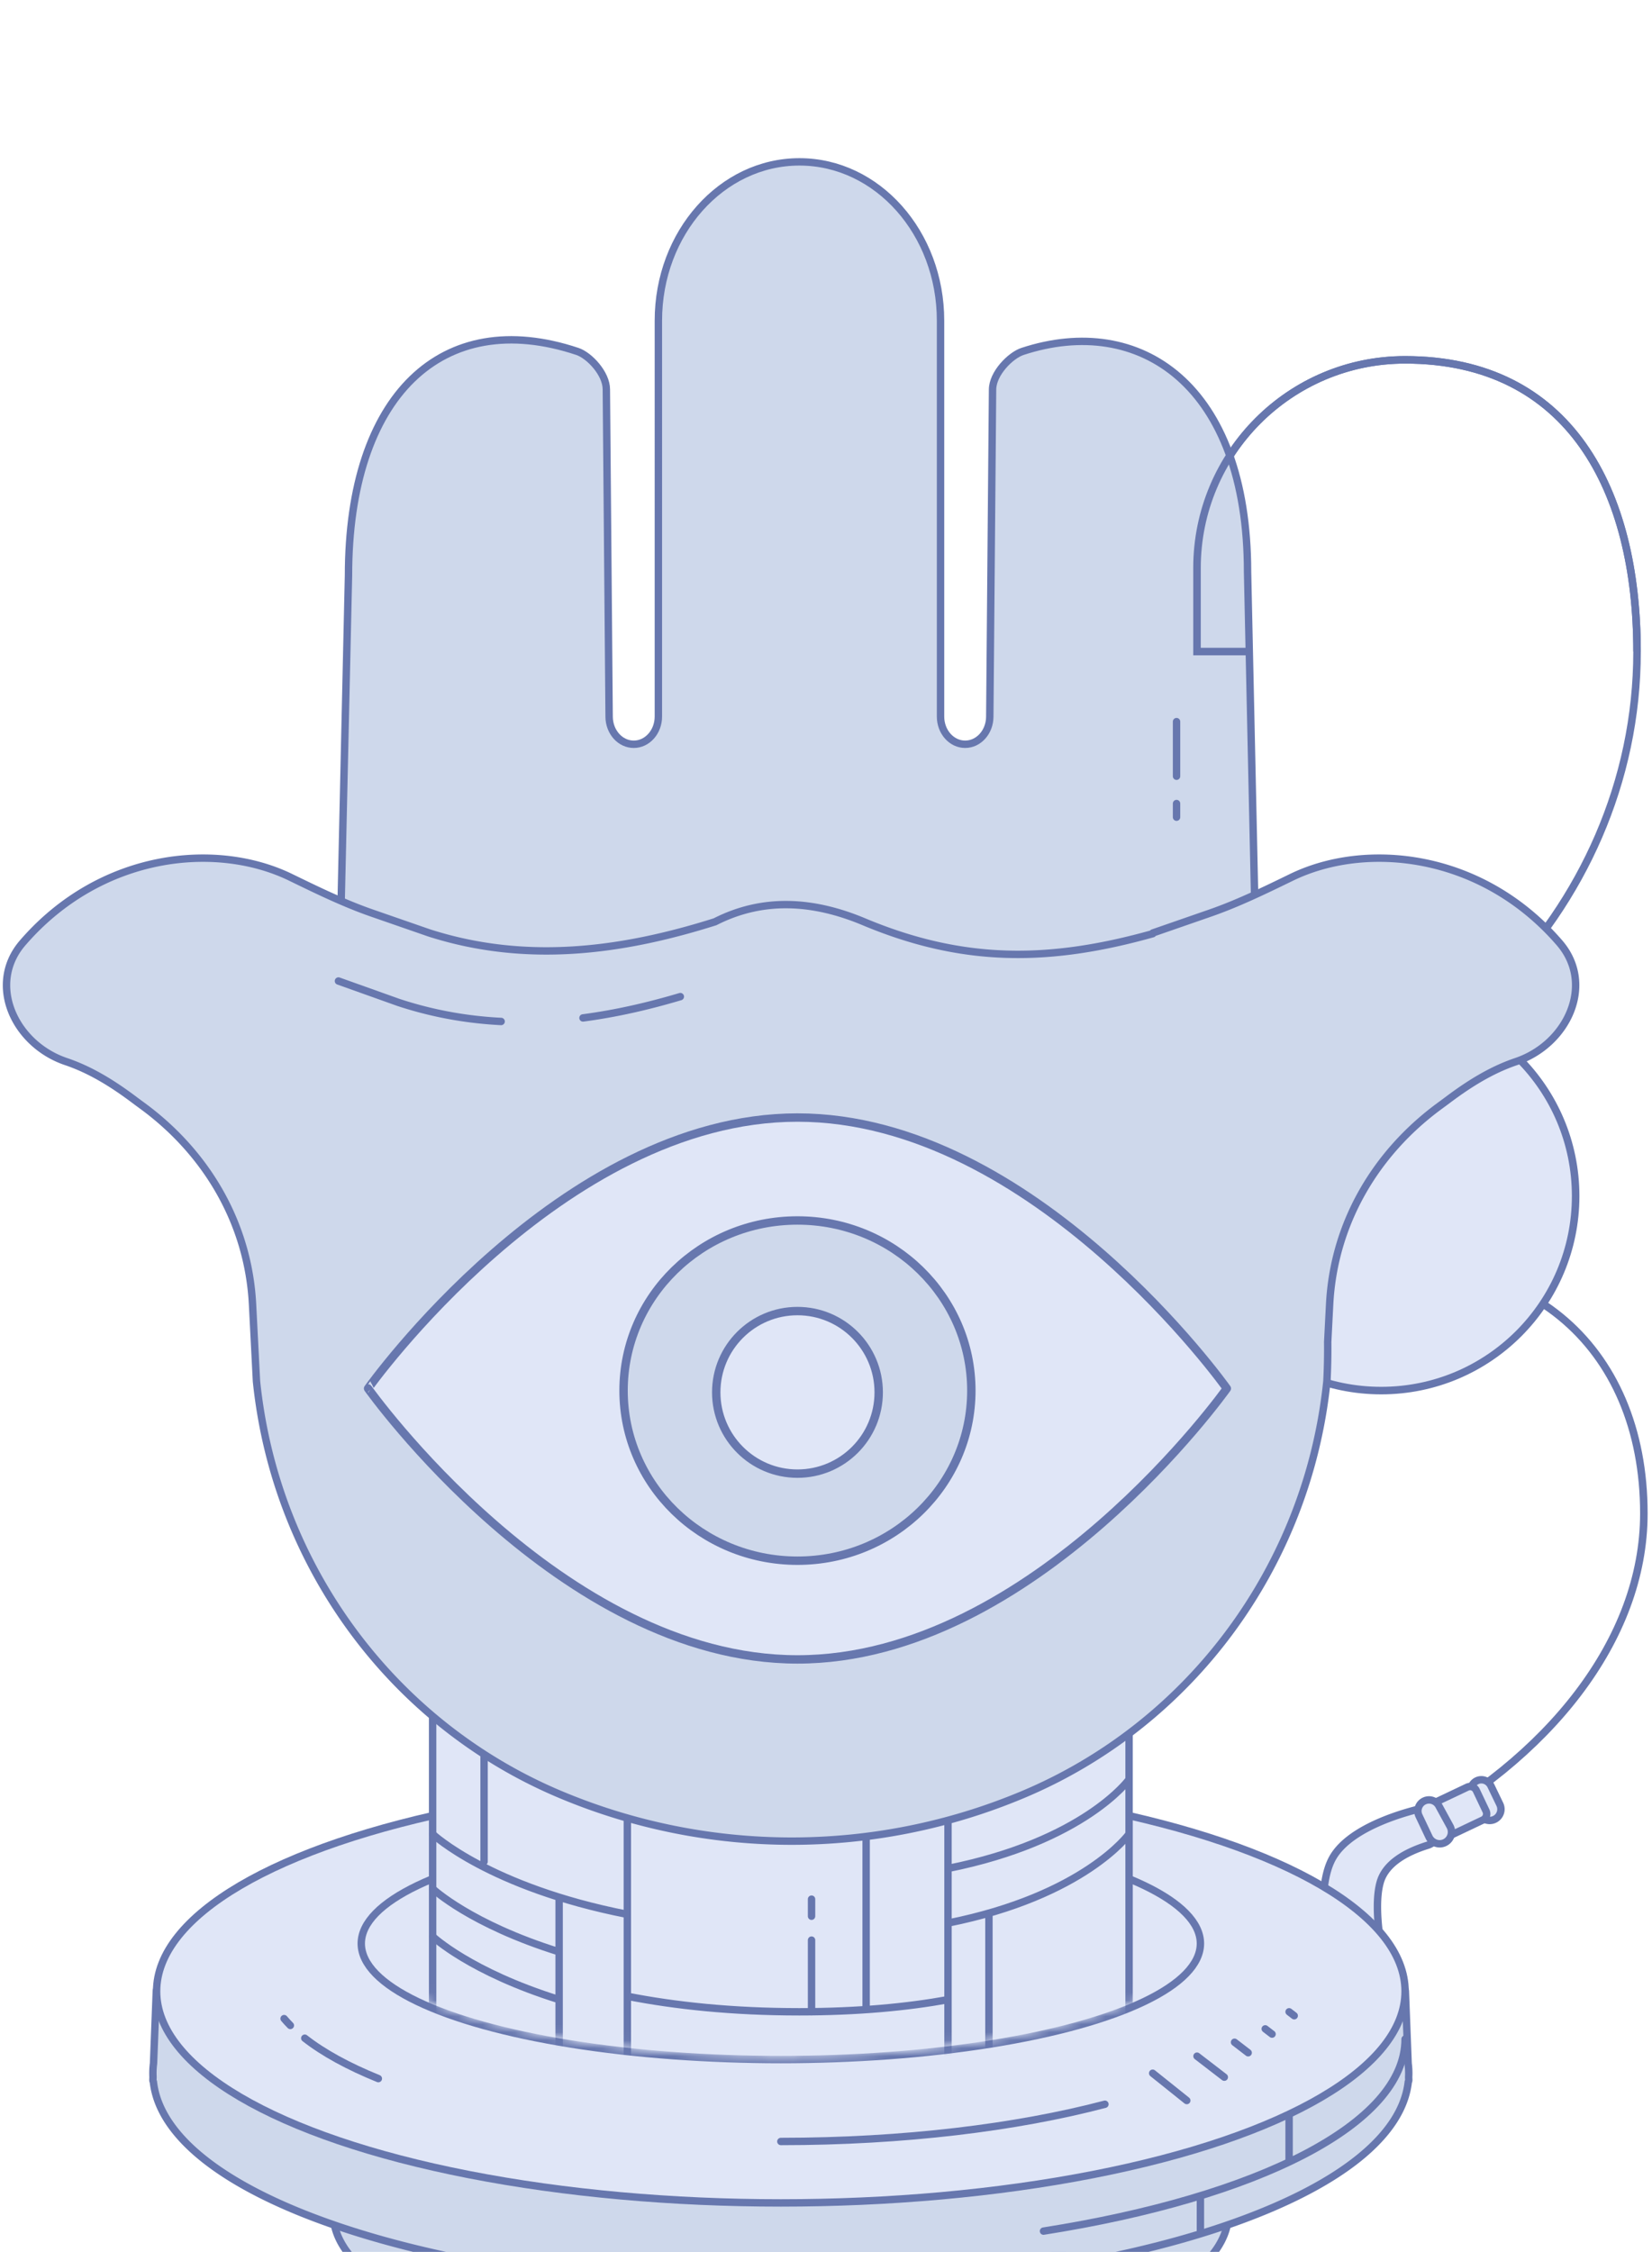 <svg xmlns="http://www.w3.org/2000/svg" width="207" height="282" fill="none" viewBox="0 0 207 282"><path stroke="#6777ae" stroke-width=".944" d="M176.061 229.708c17.952-9.403 29.92-24.363 29.92-40.178 0-21.01-14.96-34.621-38.896-30.347"/><path fill="#e0e6f7" stroke="#6777ae" stroke-linecap="round" stroke-linejoin="round" stroke-width=".927" d="M178.483 226.385c.296-.065.6-.039.885.064 1.774.645 1.355 4.061-.448 4.622-2.794.868-5.294 2.291-5.971 4.623-.791 2.726 0 7.267 0 7.267h-6.839s-1.095-6.743.855-10.259c2.234-4.027 9.617-5.895 11.518-6.317m6.568-3.378a1.324 1.324 0 0 1 1.76.622l1.114 2.312a1.409 1.409 0 1 1-2.575 1.138l-.96-2.38a1.325 1.325 0 0 1 .661-1.692"/><path fill="#e0e6f7" stroke="#6777ae" stroke-linecap="round" stroke-linejoin="round" stroke-width=".927" d="M183.845 223.808a.853.853 0 0 1 1.138.406l1.219 2.57a.855.855 0 0 1-.407 1.139l-4.489 2.128-1.95-4.116z"/><path fill="#e0e6f7" stroke="#6777ae" stroke-linecap="round" stroke-linejoin="round" stroke-width=".927" d="M178.502 225.52a1.39 1.39 0 0 1 1.78.608l1.41 2.581a1.477 1.477 0 1 1-2.631 1.34l-1.259-2.657a1.39 1.39 0 0 1 .7-1.872"/><circle cx="173.069" cy="149.78" r="24.363" fill="#e0e6f7" stroke="#6777ae" stroke-width=".944"/><path stroke="#6777ae" stroke-width=".944" d="M144.431 141.659c33.299 0 60.695-27.567 60.695-60.063 0-20.146-8.421-36.535-29.065-36.535-14.4 0-26.073 11.673-26.073 26.073v10.462h6.411"/><path fill="#ced8eb" d="M97.844 275.019c10.98 0 20.931 1.508 28.145 3.952 3.588 1.216 6.512 2.667 8.549 4.29h2.786l.046.005a.24.24 0 0 1 .19.222l.177 4.626q.038.293.039.59-.002.107-.008.213l.008.21a.23.23 0 0 1-.036.133c-.2 1.749-1.33 3.387-3.172 4.863-2.038 1.632-4.973 3.092-8.579 4.314-7.214 2.444-17.165 3.951-28.145 3.951s-20.932-1.507-28.146-3.951c-3.605-1.222-6.54-2.682-8.579-4.314-1.841-1.476-2.973-3.114-3.173-4.863a.23.23 0 0 1-.035-.133l.008-.21q-.006-.107-.008-.213.002-.297.038-.59l.179-4.626.007-.046a.235.235 0 0 1 .228-.181h2.786c2.037-1.623 4.961-3.074 8.55-4.29 7.213-2.444 17.164-3.952 28.145-3.952"/><path fill="#6777ae" d="M97.844 275.019v-.464zm28.145 3.952.149-.439zm8.549 4.29-.289.363a.47.47 0 0 0 .289.101zm2.786 0 .049-.461q-.024-.002-.049-.002zm.046.005.091-.455-.042-.006zm.19.222.463-.018zm.177 4.626-.463.018.003.038zm.039.59h.464zm-.008.213-.464-.02v.04zm.008.21.464-.017v-.002zm-.036.133-.394-.245a.5.5 0 0 0-.066.193zm-3.172 4.863.29.361zm-8.579 4.314.149.439zm-28.145 3.951v.464zm-28.146-3.951-.148.439zm-8.579-4.314-.29.361zm-3.173-4.863.46-.052a.5.5 0 0 0-.065-.192zm-.035-.133.463.018zm.008-.21.463.018v-.038zm-.008-.213h-.464zm.038-.59.46.056.004-.038zm.179-4.626-.459-.069-.004.051zm.007-.046-.451-.108-.008.04zm.228-.181v-.463zm2.786 0v.464a.47.47 0 0 0 .29-.101zm8.55-4.29-.15-.439zm28.145-3.952v.464c10.944 0 20.842 1.503 27.996 3.927l.149-.439.149-.439c-7.274-2.464-17.277-3.977-28.294-3.977zm28.145 3.952-.149.439c3.561 1.207 6.43 2.637 8.409 4.214l.289-.363.289-.362c-2.095-1.669-5.074-3.142-8.689-4.367zm8.549 4.29v.464h2.786v-.927h-2.786zm2.786 0-.049.461.046.005.049-.461.049-.461-.046-.005zm.046.005-.091.455a.23.23 0 0 1-.183-.215l.464-.018.463-.018a.7.7 0 0 0-.562-.659zm.19.222-.464.018.178 4.626.463-.018.464-.018-.178-4.626zm.177 4.626-.46.056q.034.272.036.534h.927c0-.222-.017-.438-.042-.646zm.039.59h-.463c0 .058-.005.099-.009.193l.464.02.463.021c.002-.049.009-.15.009-.234zm-.008.213-.464.02.009.21.463-.02.464-.019-.009-.21zm.008.21-.463.018a.24.24 0 0 1 .033-.13l.394.245.394.245a.7.7 0 0 0 .106-.395zm-.036.133-.46-.052c-.181 1.579-1.21 3.117-3.001 4.553l.289.362.29.361c1.892-1.515 3.124-3.253 3.343-5.171zm-3.172 4.863-.289-.362c-1.981 1.586-4.86 3.025-8.439 4.237l.149.439.149.439c3.633-1.231 6.624-2.712 8.72-4.392zm-8.579 4.314-.149-.439c-7.154 2.424-17.052 3.927-27.996 3.927v.927c11.017 0 21.02-1.512 28.294-3.976zm-28.145 3.951v-.463c-10.944 0-20.843-1.503-27.997-3.927l-.149.439-.148.439c7.273 2.464 17.277 3.976 28.294 3.976zm-28.146-3.951.149-.439c-3.578-1.212-6.458-2.651-8.438-4.237l-.29.362-.29.361c2.097 1.679 5.087 3.161 8.72 4.392zm-8.579-4.314.29-.362c-1.792-1.436-2.822-2.974-3.002-4.553l-.46.052-.461.053c.219 1.918 1.452 3.657 3.343 5.171zm-3.173-4.863.395-.244a.23.23 0 0 1 .033.129l-.463-.018-.463-.017a.7.7 0 0 0 .104.394zm-.035-.133.463.018.008-.21-.463-.018-.463-.017-.008.21zm.008-.21.463-.02c-.004-.085-.007-.135-.007-.193h-.928c0 .085.006.176.009.234zm-.008-.213h.464q.001-.263.035-.534l-.46-.056-.461-.056q-.04.315-.041.646zm.038-.59.464.018.178-4.626-.463-.018-.463-.018-.18 4.626zm.179-4.626.459.068.006-.046-.458-.068-.459-.068-.007.045zm.007-.046.45.107a.23.23 0 0 1-.221.176v-.464l-.001-.463a.7.7 0 0 0-.68.536zm.228-.181v.464h2.786v-.927h-2.786zm2.786 0 .29.363c1.979-1.577 4.847-3.007 8.408-4.214l-.149-.439-.148-.439c-3.616 1.225-6.595 2.698-8.69 4.367zm8.55-4.29.148.439c7.154-2.424 17.053-3.927 27.997-3.927v-.928c-11.017 0-21.02 1.513-28.294 3.977z"/><path fill="#ced8eb" d="M97.84 257.977c15.422 0 29.398 2.117 39.53 5.549 5.041 1.708 9.148 3.749 12.009 6.029h3.911l.064.006a.33.33 0 0 1 .266.311l.248 6.451q.056.433.057.873-.001.172-.011.343l.011.255a.33.33 0 0 1-.044.171c-.276 2.461-1.871 4.766-4.462 6.842-2.863 2.293-6.985 4.343-12.049 6.059-10.132 3.433-24.108 5.55-39.53 5.55s-29.4-2.117-39.531-5.55c-5.064-1.716-9.187-3.766-12.05-6.059-2.59-2.076-4.184-4.38-4.461-6.84a.33.33 0 0 1-.043-.173l.01-.255a7 7 0 0 1 .046-1.216l.249-6.451a.33.33 0 0 1 .33-.317h3.91c2.86-2.28 6.968-4.321 12.009-6.029 10.132-3.432 24.109-5.549 39.53-5.549"/><path fill="#6777ae" d="M97.84 257.977v-.464zm39.53 5.549.149-.439zm12.009 6.029-.289.362a.46.46 0 0 0 .289.101zm3.911 0 .042-.462-.042-.002zm.064.006.091-.455q-.024-.005-.049-.007zm.266.311.463-.018zm.248 6.451-.463.018q0 .02.003.041zm.057.873h.463zm-.011.343-.463-.023v.043zm.011.255.463-.017v-.003zm-.044.171-.405-.226a.5.5 0 0 0-.056.174zm-4.462 6.842.29.362zm-12.049 6.059.149.439zm-39.53 5.55v.464zm-39.531-5.55-.15.439zm-12.05-6.059-.29.361v.001zm-4.461-6.84.46-.052a.5.5 0 0 0-.055-.174zm-.043-.173-.463-.018v.001zm.01-.255.463.018v-.041zm-.01-.343h-.464zm.055-.873.46.059.004-.041zm.25-6.451-.464-.018zm.33-.317v-.464zm3.91 0v.463a.46.46 0 0 0 .289-.101zm12.009-6.029-.15-.439zm39.53-5.549v.463c15.386 0 29.31 2.113 39.382 5.525l.149-.439.149-.439c-10.192-3.453-24.22-5.574-39.68-5.574zm39.531 5.549-.149.439c5.014 1.699 9.066 3.718 11.869 5.952l.289-.362.289-.363c-2.919-2.326-7.081-4.388-12.149-6.105zm12.009 6.029v.463h3.911v-.927h-3.911zm3.911 0-.042.461.065.006.041-.461.042-.462-.064-.006zm.064.006-.09.454a.13.13 0 0 1-.107-.125l.463-.018.463-.018a.794.794 0 0 0-.638-.748zm.266.311-.463.018.248 6.451.463-.018.463-.018-.248-6.451zm.248 6.451-.46.059q.053.406.053.814h.927q0-.47-.06-.931zm.057.873h-.464q0 .152-.01.32l.463.023.463.023c.006-.114.011-.239.011-.366zm-.011.343-.463.02.011.254.463-.019.463-.02-.011-.254zm.011.255-.464.017a.15.15 0 0 1 .015-.072l.405.226.405.226a.8.8 0 0 0 .102-.414zm-.044.171-.461-.052c-.257 2.291-1.749 4.495-4.291 6.532l.29.362.29.362c2.641-2.116 4.337-4.521 4.633-7.152zm-4.462 6.842-.29-.362c-2.805 2.246-6.871 4.276-11.908 5.982l.149.439.149.439c5.092-1.725 9.269-3.797 12.19-6.136zm-12.049 6.059-.149-.439c-10.072 3.413-23.996 5.525-39.381 5.525v.928c15.459 0 29.487-2.122 39.679-5.575zm-39.53 5.55v-.464c-15.386 0-29.31-2.112-39.383-5.525l-.148.439-.15.439c10.193 3.453 24.222 5.575 39.68 5.575zm-39.531-5.55.148-.439c-5.036-1.706-9.103-3.736-11.907-5.982l-.29.362-.29.362c2.92 2.339 7.098 4.411 12.19 6.136zm-12.05-6.059.29-.362c-2.54-2.036-4.033-4.24-4.29-6.53l-.461.052-.46.052c.295 2.63 1.992 5.035 4.632 7.149zm-4.461-6.84.405-.226a.13.13 0 0 1 .015.07l-.463-.017-.463-.017a.8.8 0 0 0 .101.416zm-.043-.173.463.018.01-.255-.463-.018-.464-.018-.01.255zm.01-.255.463-.023a6 6 0 0 1-.01-.32h-.927q.001.189.01.366zm-.01-.343h.463q0-.41.052-.814l-.46-.059-.46-.058q-.059.462-.059.931zm.055-.873.464.018.249-6.451-.463-.018-.464-.018-.249 6.451zm.25-6.451.463.018a.133.133 0 0 1-.133.128v-.927a.794.794 0 0 0-.794.763zm.33-.317v.463h3.91v-.927h-3.91zm3.91 0 .289.362c2.803-2.234 6.855-4.253 11.868-5.952l-.148-.439-.15-.439c-5.067 1.717-9.23 3.779-12.148 6.105zm12.009-6.029.148.439c10.073-3.412 23.997-5.525 39.383-5.525v-.927c-15.459 0-29.489 2.121-39.68 5.574z"/><path fill="#ced8eb" d="M97.84 232.666c21.637 0 41.245 2.97 55.46 7.786 7.071 2.395 12.833 5.257 16.846 8.456h5.487l.091.009c.206.04.364.219.373.437l.346 9.048q.08.61.081 1.228-.001.247-.014.492l.013.345a.45.45 0 0 1-.06.241c-.388 3.453-2.624 6.687-6.26 9.599-4.016 3.217-9.799 6.094-16.903 8.501-14.215 4.816-33.823 7.786-55.46 7.786-21.635 0-41.243-2.97-55.457-7.786-7.105-2.407-12.887-5.284-16.903-8.501-3.636-2.912-5.874-6.146-6.261-9.599a.46.46 0 0 1-.06-.241l.013-.345a9.7 9.7 0 0 1 .066-1.72l.348-9.048.013-.091a.465.465 0 0 1 .45-.355h5.487c4.014-3.199 9.776-6.061 16.847-8.456 14.214-4.816 33.822-7.786 55.458-7.786"/><path fill="#6777ae" d="M97.84 232.666v-.464zm55.46 7.786.149-.439zm16.846 8.456-.288.362a.46.46 0 0 0 .288.101zm5.487 0 .044-.462-.044-.002zm.091.009.09-.455q-.022-.005-.046-.007zm.373.437.463-.018zm.346 9.048-.463.018.003.041zm.081 1.228h.464zm-.014.492-.463-.024-.001.042zm.013.345.464-.017v-.001zm-.06.241-.406-.224a.5.5 0 0 0-.055.173zm-6.26 9.599.29.362zm-16.903 8.501.149.439zm-55.46 7.786v.464zm-55.457-7.786-.149.439zm-16.903-8.501-.29.362zm-6.261-9.599.46-.051a.5.5 0 0 0-.054-.173zm-.06-.241.463.017zm.013-.345.463.017v-.041zm-.014-.492h-.463zm.08-1.228.46.059.004-.041zm.348-9.048-.46-.064-.003.046zm.013-.091-.451-.108-.008.044zm.45-.355v-.464zm5.487 0v.463a.46.46 0 0 0 .29-.101zm16.847-8.456-.149-.439zm55.458-7.786v.463c21.599 0 41.155 2.966 55.31 7.762l.149-.439.149-.439c-14.274-4.836-33.935-7.811-55.608-7.811zm55.459 7.786-.149.439c7.044 2.386 12.75 5.227 16.707 8.379l.288-.362.289-.363c-4.071-3.244-9.888-6.127-16.986-8.532zm16.846 8.456v.463h5.487v-.927h-5.487zm5.487 0-.045.461.091.009.045-.461.044-.462-.091-.009zm.091.009-.09.454-.001.001.464-.018.463-.018a.93.93 0 0 0-.746-.874zm.373.437-.464.018.347 9.048.463-.018.464-.018-.347-9.048zm.346 9.048-.46.059q.077.584.078 1.169h.927q-.001-.651-.085-1.287zm.081 1.228h-.463q-.001.229-.014.468l.463.024.463.023q.013-.25.015-.515zm-.014.492-.464.018.014.346.463-.019.464-.018-.014-.346zm.013.345-.463.017c0-.01.003-.01-.003 0l.406.224.405.225a.93.93 0 0 0 .119-.483zm-.06.241-.461-.051c-.368 3.282-2.502 6.416-6.089 9.288l.29.362.29.362c3.685-2.952 6.024-6.286 6.431-9.909zm-6.26 9.599-.29-.362c-3.958 3.171-9.685 6.026-16.762 8.424l.149.439.149.439c7.132-2.416 12.97-5.315 17.044-8.578zm-16.903 8.501-.149-.439c-14.155 4.796-33.711 7.762-55.31 7.762v.927c21.673 0 41.334-2.975 55.608-7.811zm-55.46 7.786v-.463c-21.598 0-41.154-2.966-55.308-7.762l-.15.439-.148.439c14.274 4.836 33.934 7.811 55.607 7.811zm-55.457-7.786.149-.439c-7.077-2.398-12.805-5.253-16.763-8.424l-.29.362-.29.362c4.075 3.263 9.913 6.162 17.045 8.578zm-16.903-8.501.29-.362c-3.587-2.872-5.722-6.006-6.09-9.288l-.461.051-.461.052c.407 3.623 2.747 6.958 6.432 9.909zm-6.261-9.599.406-.224c-.005-.007-.002-.007-.003 0l-.463-.017-.463-.017a.93.93 0 0 0 .117.483zm-.06-.241.463.017.013-.345-.463-.017-.463-.017-.013.345zm.013-.345.463-.024a9 9 0 0 1-.013-.468h-.927q0 .262.014.515zm-.014-.492h.464q0-.587.076-1.169l-.46-.059-.46-.059q-.082.637-.083 1.287zm.08-1.228.464.018.347-9.048-.463-.018-.463-.018-.348 9.048zm.348-9.048.46.064.012-.091-.46-.064-.458-.064-.013.091zm.013-.091.45.108h.001v-.927a.93.93 0 0 0-.902.711zm.45-.355v.463h5.487v-.927H20.05zm5.487 0 .29.362c3.955-3.152 9.662-5.993 16.706-8.379l-.15-.439-.148-.439c-7.099 2.405-12.915 5.288-16.987 8.532zm16.847-8.456.149.439c14.154-4.796 33.71-7.762 55.309-7.762v-.927c-21.673 0-41.333 2.975-55.607 7.811z"/><path stroke="#6777ae" stroke-linecap="round" stroke-linejoin="round" stroke-width=".927" d="M176.061 255.355c0 10.653-18.552 19.837-45.307 24.047m30.774-8.66v-6.411m-11.113 14.96v-4.274"/><ellipse cx="97.842" cy="249.371" fill="#e0e6f7" stroke="#6777ae" stroke-linecap="round" stroke-linejoin="round" stroke-width=".927" rx="78.219" ry="26.5"/><ellipse cx="97.842" cy="243.387" fill="#e0e6f7" stroke="#6777ae" stroke-linecap="round" stroke-linejoin="round" stroke-width=".927" rx="52.574" ry="14.533"/><path stroke="#6777ae" stroke-linecap="round" stroke-linejoin="round" stroke-width=".927" d="M97.843 268.177c15.387 0 29.516-1.747 40.606-4.663m-91.042-3.211c-3.762-1.527-6.879-3.228-9.218-5.06m-2.591-2.453q.364.432.784.855"/><mask id="a" width="107" height="95" x="44" y="163" maskUnits="userSpaceOnUse" style="mask-type:alpha"><path fill="#e2e0f7" stroke="#adadad" stroke-linecap="round" stroke-linejoin="round" stroke-width=".927" d="M150.424 242.104c0 8.027-23.545 14.96-52.58 14.96-29.036 0-52.568-6.933-52.568-14.96v-78.219h105.148z"/></mask><g mask="url(#a)"><path fill="#e0e6f7" d="M141.014 181.41c.255 0 .463.208.463.464v89.759a.464.464 0 0 1-.463.464H54.673a.464.464 0 0 1-.464-.464v-89.759c0-.257.208-.464.464-.464z"/><path fill="#6777ae" d="M141.014 181.41v-.464zm.463.464h.463zm-.463 90.223v.464zm-86.805-90.223h-.464zm86.805-.464-.001.463v.001h.927a.93.93 0 0 0-.926-.928zm.463.464h-.464v89.759h.927v-89.759zm0 89.759h-.464v.001l.001.463v.464a.93.93 0 0 0 .926-.928zm-.463.464v-.463H54.673v.927h86.341zm-86.341 0v-.464h-.928c0 .512.416.928.928.928zm-.464-.464h.464v-89.759h-.928v89.759zm0-89.759h.464v-.928a.93.93 0 0 0-.928.928zm.464-.464v.463h86.341v-.927H54.673z"/><path stroke="#6777ae" stroke-linecap="round" stroke-linejoin="round" stroke-width=".927" d="M118.787 212.612v48.3m-40.179-48.3v48.3m23.081-23.081v2.137m0 11.968v-8.976m6.84-39.751v48.299m15.387-11.541v21.372M70.06 237.831v23.508m-9.404-49.582v21.372m-6.411-3.42s7.06 6.636 24.364 10.026m-.001 10.258c5.933 1.162 13.07 1.943 21.541 1.943 7.395 0 13.545-.595 18.638-1.52m-64.542-13.868s4.696 4.415 15.815 7.881m-15.815-1.897s4.696 4.414 15.815 7.881m71.381-27.542s-5.557 7.693-22.654 11.113m22.654-4.275s-5.557 7.694-22.654 11.113"/></g><path fill="#ced8eb" fill-rule="evenodd" stroke="#6777ae" stroke-linecap="round" stroke-linejoin="round" stroke-width=".927" d="m42.704 114.832.963-42.773c0-22.54 11.722-33.704 28.678-28.05 1.491.497 3.633 2.756 3.633 4.76l.348 40.998c.016 1.904 1.392 3.438 3.085 3.438 1.704 0 3.085-1.554 3.085-3.471V40.157c0-10.983 7.915-19.887 17.678-19.887s17.677 8.904 17.677 19.887v49.577c0 1.917 1.382 3.47 3.085 3.47 1.693 0 3.069-1.533 3.086-3.437l.347-40.976c0-2.022 2.249-4.288 3.753-4.782 14.696-4.831 28.2 4.182 28.2 27.61l.933 42.827c-15.834 9.092-31.068 10.964-48.536 4.856-6.665-3.677-11.467-3.028-18.336-.004-17.322 4.378-32.051 4.575-47.679-4.466" clip-rule="evenodd"/><path fill="#ced8eb" fill-rule="evenodd" stroke="#6777ae" stroke-linecap="round" stroke-linejoin="round" stroke-width=".927" d="M36.417 109.868c3.377 1.642 6.754 3.285 10.241 4.493l7.132 2.473c12.115 3.874 24.072 2.307 35.809-1.401 6.103-3.108 12.406-2.616 18.65 0 12.351 5.173 23.111 5.161 36.194 1.492l.015-.091 7.131-2.473c3.488-1.209 6.865-2.851 10.241-4.493 9.305-4.525 23.792-3.121 33.576 8.202 4.485 5.19 1.015 12.7-5.441 14.874-3.113 1.048-5.932 2.823-8.567 4.804q-.449.337-.91.673c-8.131 5.922-13.363 14.792-13.884 24.936l-.24 4.681a80 80 0 0 1-.098 4.924c-2.379 23.094-17.057 42.997-38.218 51.822a74.87 74.87 0 0 1-57.694 0c-21.16-8.825-35.84-28.728-38.218-51.822l-.493-9.605c-.52-10.144-5.753-19.014-13.883-24.936a69 69 0 0 1-.91-.673c-2.636-1.981-5.455-3.756-8.568-4.804-6.456-2.174-9.926-9.684-5.441-14.874 9.784-11.323 24.272-12.727 33.576-8.202" clip-rule="evenodd"/><path stroke="#6777ae" stroke-linecap="round" stroke-linejoin="round" stroke-width=".927" d="m42.41 122.853 7.535 2.687a48.4 48.4 0 0 0 9.856 2.139q1.497.166 2.991.24m10.259-.444c4.087-.536 8.153-1.466 12.195-2.669"/><path fill="#e0e6f7" fill-rule="evenodd" stroke="#6777ae" stroke-linecap="round" stroke-linejoin="round" stroke-width="1.052" d="M153.725 173.879s-24.088 33.929-53.802 33.929-53.802-33.929-53.802-33.929S70.21 139.95 99.923 139.95s53.802 33.929 53.802 33.929m-53.802 21.567c12.034 0 21.79-9.538 21.79-21.304s-9.756-21.304-21.79-21.304-21.79 9.538-21.79 21.304 9.756 21.304 21.79 21.304" clip-rule="evenodd"/><circle cx="99.925" cy="174.364" r="10.179" fill="#e0e6f7" stroke="#6777ae" stroke-linecap="round" stroke-linejoin="round" stroke-width="1.052"/><path stroke="#6777ae" stroke-linecap="round" stroke-linejoin="round" stroke-width=".927" d="m149.988 257.492 3.42 2.631m-8.976-.494 4.274 3.42m5.984-7.299 1.71 1.315m2.137-2.992.855.657m2.136-2.794.641.493M147.424 97.207v-6.84m0 11.969v-1.71"/><path stroke="#6777ae" stroke-width=".944" d="M205.126 81.596c0-20.146-8.421-36.535-29.065-36.535-14.4 0-26.073 11.673-26.073 26.073v10.462h6.839"/></svg>